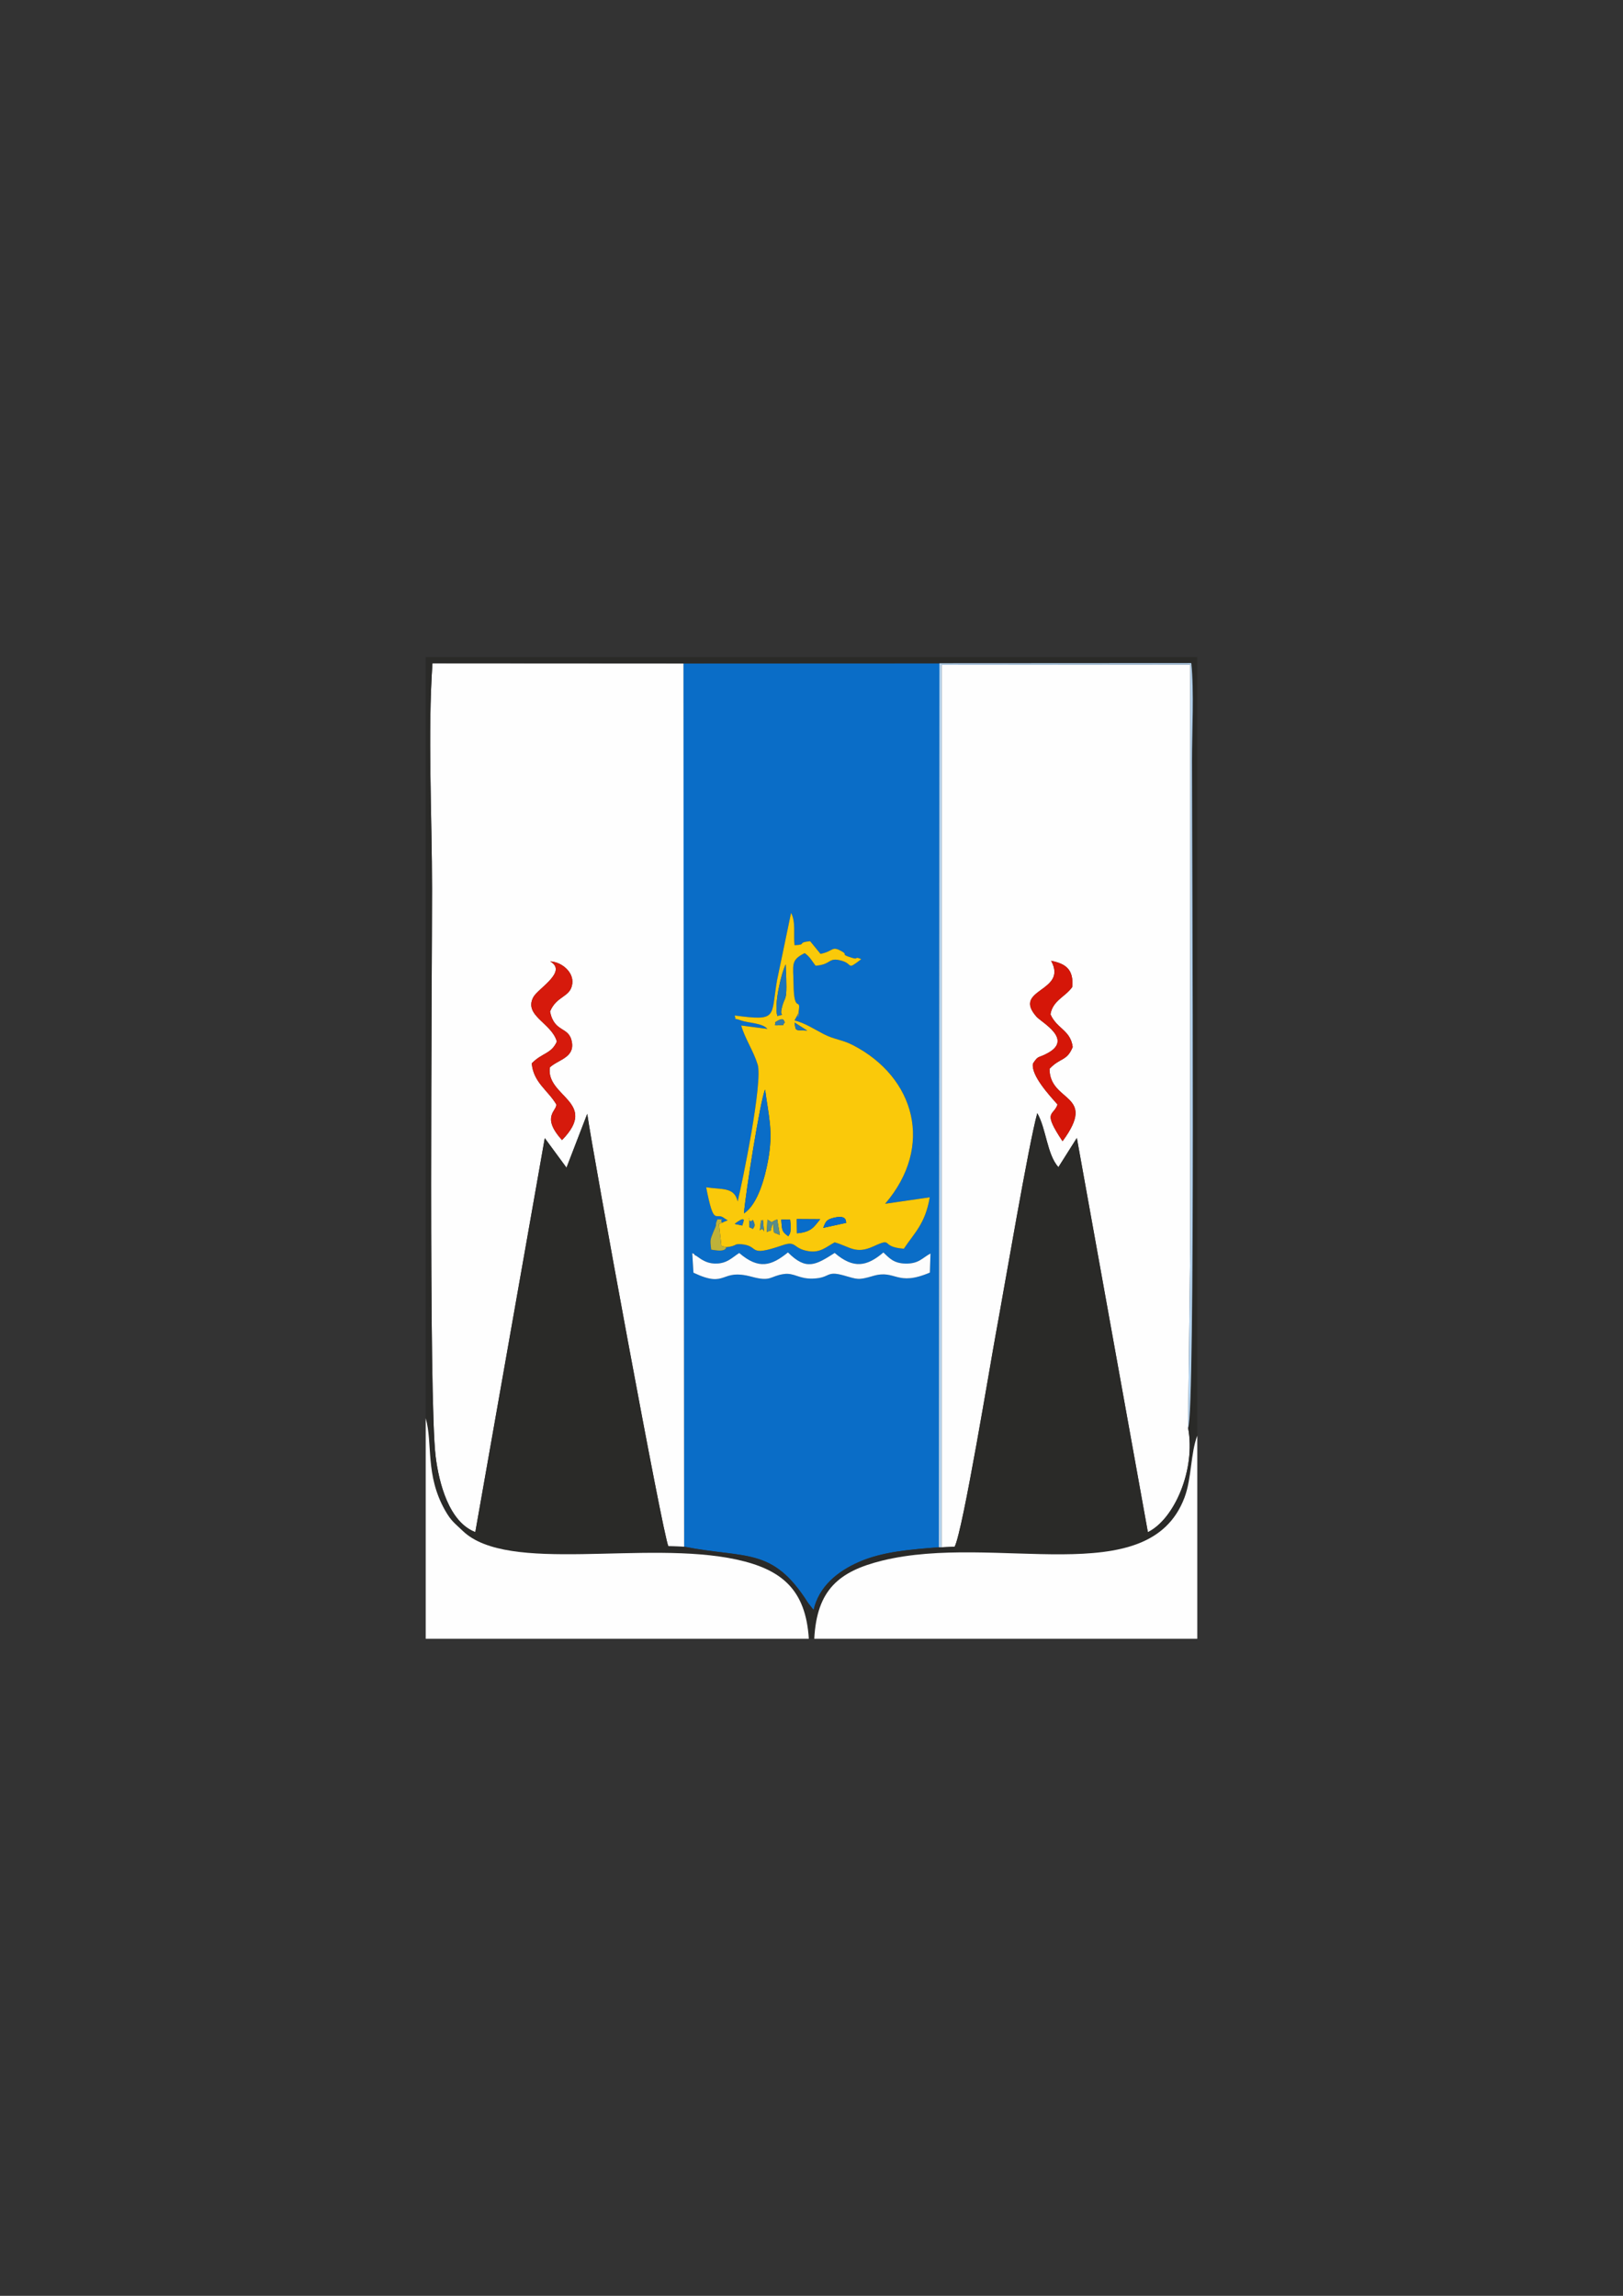 <?xml version="1.0" encoding="UTF-8"?>
<!DOCTYPE svg PUBLIC "-//W3C//DTD SVG 1.1//EN" "http://www.w3.org/Graphics/SVG/1.1/DTD/svg11.dtd">
<!-- Creator: CorelDRAW X5 -->
<svg xmlns="http://www.w3.org/2000/svg" xml:space="preserve" width="210mm" height="297mm" style="shape-rendering:geometricPrecision; text-rendering:geometricPrecision; image-rendering:optimizeQuality; fill-rule:evenodd; clip-rule:evenodd"
viewBox="0 0 210 297"
 xmlns:xlink="http://www.w3.org/1999/xlink">
 <rect x="0" y="0" width="210" height="297" fill="#333333" stroke="none"/>
 <defs>
  <style type="text/css">
   <![CDATA[
    .fil11 {fill:#046BCD}
    .fil10 {fill:#096DC9}
    .fil0 {fill:#0A6DC7}
    .fil15 {fill:#0F6FC5}
    .fil8 {fill:#1B74BB}
    .fil2 {fill:#2A2A28}
    .fil14 {fill:#2B7AAD}
    .fil13 {fill:#337DA8}
    .fil16 {fill:#468499}
    .fil12 {fill:#588C89}
    .fil4 {fill:#B2D1ED}
    .fil9 {fill:#BFB239}
    .fil7 {fill:#D51608}
    .fil6 {fill:#D61A0C}
    .fil3 {fill:#FAC90A}
    .fil5 {fill:#FDFDFD}
    .fil1 {fill:#FEFEFE}
   ]]>
  </style>
 </defs>
 <g id="Layer_x0020_1">
  <g id="_509173280">
   <path id="_509172056" class="fil0" d="M89.573 162.13c0.112,0.046 0.228,0.039 0.267,0.163 0.039,0.123 0.183,0.127 0.237,0.163 0.081,0.056 0.62,0.436 0.681,0.471 0.498,0.288 0.989,0.509 1.724,0.536 1.595,0.058 2.321,-0.859 3.169,-1.365 2.529,2.175 4.158,1.662 6.303,-0.076 2.372,2.382 3.59,1.629 6.045,0.068 2.467,2.12 4.2,1.725 6.303,-0.061 0.717,0.66 1.278,1.409 2.865,1.438 1.747,0.032 2.177,-0.758 3.228,-1.301l-0.079 2.465c-4.338,1.845 -4.41,-0.43 -7.351,0.437 -1.995,0.589 -2.006,0.426 -3.856,-0.084 -2.271,-0.626 -1.65,0.352 -3.943,0.424 -1.829,0.057 -2.403,-0.784 -3.76,-0.586 -1.796,0.262 -1.612,1.032 -4.121,0.353 -4.197,-1.137 -3.121,1.577 -7.561,-0.53l-0.151 -2.514zm4.41 -0.792c-0.164,0.681 -1.323,0.413 -1.964,0.324 -0.133,-1.241 -0.168,-1.18 0.254,-2.227l0.315 -0.75c0.136,-0.418 -0.07,-0.223 0.242,-0.949 1.258,0.06 0.146,-0.088 0.623,0.443 0.874,-0.469 0.893,-0.125 0.209,-0.628 -1.096,-0.807 -1.26,1.285 -2.292,-3.955 2.077,0.323 3.643,-0.064 4.078,1.829 0.606,-2.453 3.285,-15.49 2.585,-17.72 -0.572,-1.82 -1.664,-3.386 -2.123,-5.039l3.389 0.44c-0.657,-0.783 -2.515,-0.764 -3.384,-1.085 -1.304,-0.482 -0.537,0.191 -0.851,-0.651 5.562,0.73 4.678,0.285 5.462,-4.468l1.83 -8.799c0.634,1.102 0.296,2.891 0.452,4.173 1.7,-0.061 0.205,-0.336 2.017,-0.519l1.342 1.641c1.766,-0.344 1.388,-1.128 2.85,-0.271 0.718,0.421 -0.365,0.282 1.226,0.782 0.938,0.295 0.194,-0.258 1.197,0.174 -1.96,1.515 -0.99,0.631 -2.547,0.199 -1.787,-0.496 -1.241,0.498 -3.364,0.651 -0.385,-0.493 -0.744,-1.195 -1.411,-1.63 -1.858,0.926 -1.47,1.488 -1.437,4.043 0.05,3.932 0.959,1.536 0.664,3.478 -0.306,2.018 0.31,-0.738 -0.198,0.569l-0.342 0.61c1.367,0.357 2.469,1.093 3.715,1.744 1.472,0.77 2.39,0.713 3.836,1.458 8.048,4.151 10.549,13.093 4.171,20.524l5.774 -0.837c-0.582,3.444 -2.006,4.615 -3.349,6.65 -3.18,-0.235 -1.229,-1.545 -3.941,-0.302 -2.313,1.06 -3.044,0.03 -5.011,-0.525 -1.045,0.552 -1.845,1.408 -3.423,1.138 -2.055,-0.351 -1.467,-1.4 -3.338,-0.756 -4.624,1.592 -2.865,0.094 -5.276,-0.134 -1.064,-0.101 -0.546,0.235 -1.979,0.374zm-5.462 38.752c8.054,1.577 11.418,-0.015 16.025,7.256l0.725 0.936c0.687,-3.047 3.088,-4.996 5.859,-6.212 3.136,-1.377 6.733,-1.608 10.342,-1.91l0.074 -114.351 -33.113 0.015 0.088 114.267z"/>
   <path id="_509183744" class="fil1" d="M72.051 134.742c-0.655,-2.392 -4.314,-3.34 -3.046,-5.739 0.594,-1.124 4.489,-3.299 2.187,-4.627 1.385,0.038 3.062,1.316 2.857,2.889 -0.233,1.788 -2.027,1.511 -2.88,3.597 0.567,2.821 2.498,1.847 2.836,3.992 0.314,1.99 -1.799,2.23 -2.864,3.235 -0.515,3.811 6.392,4.476 1.58,9.398 -2.8,-3.08 -0.582,-3.817 -0.75,-4.63 -1.095,-1.831 -2.96,-2.838 -3.167,-5.292 1.347,-1.395 2.518,-1.194 3.248,-2.822zm16.469 65.348l-0.088 -114.267 -32.476 -0.018c-0.627,8.94 -0.055,20.06 -0.055,29.181 0,11.395 -0.457,66.025 0.47,73.462 0.422,3.39 1.713,8.448 5.128,9.753l8.989 -50.967 2.81 3.822 2.684 -6.963c0.732,5.166 9.794,54.601 10.497,55.935l2.041 0.061z"/>
   <path id="_510341704" class="fil1" d="M133.651 137.59c0.756,-1.141 0.594,-0.626 1.949,-1.375 3.248,-1.795 -0.823,-3.94 -1.482,-4.682 -3.247,-3.654 4.114,-3.173 1.887,-7.238 1.905,0.372 2.94,1.138 2.732,3.392 -0.883,1.271 -2.515,1.717 -2.817,3.528 0.832,1.896 2.587,2.027 2.879,4.233 -0.766,1.874 -1.608,1.334 -3.002,2.822 0.016,4.418 6.282,3.146 1.686,9.366 -2.671,-3.997 -1.17,-3.212 -0.649,-4.753 -1.024,-1.151 -3.447,-3.762 -3.182,-5.293zm-11.827 62.579l1.699 -0.085c1.067,-2.031 4.604,-23.658 5.388,-27.881 1.026,-5.527 4.224,-24.401 5.304,-28.197 1.162,2.022 1.255,5.352 2.731,6.982l2.387 -3.778 9.191 50.996c3.416,-1.658 6.214,-8.096 5.203,-13.494l0.287 -24.571 0 -74.165 -32.19 0.028 0 114.164z"/>
   <path id="_509183480" class="fil2" d="M121.824 200.169l-0.352 -0.009c-3.609,0.302 -7.206,0.533 -10.342,1.91 -2.771,1.216 -5.172,3.165 -5.859,6.212l-0.725 -0.936c-4.607,-7.271 -7.971,-5.679 -16.025,-7.256l-2.041 -0.061c-0.703,-1.335 -9.765,-50.769 -10.497,-55.935l-2.684 6.963 -2.81 -3.822 -8.989 50.967c-3.415,-1.305 -4.706,-6.363 -5.128,-9.753 -0.927,-7.438 -0.47,-62.067 -0.47,-73.462 0,-9.121 -0.572,-20.24 0.055,-29.181l32.476 0.018 33.113 -0.015 32.594 -0.018c0.375,3.674 0.089,8.786 0.089,12.616 0,13.551 0.455,84.469 -0.502,86.307 1.011,5.398 -1.787,11.836 -5.203,13.494l-9.191 -50.996 -2.387 3.778c-1.476,-1.63 -1.569,-4.961 -2.731,-6.982 -1.08,3.795 -4.278,22.67 -5.304,28.197 -0.784,4.223 -4.32,25.851 -5.388,27.881l-1.699 0.085zm-66.742 -16.706c0.936,3.32 -0.091,7.333 2.499,11.917 0.796,1.409 1.229,1.643 2.288,2.663 5.853,5.64 23.656,1.145 35.444,3.712 5.87,1.278 8.94,3.914 9.341,10.245l0.704 0c0.33,-6.317 3.173,-8.72 8.769,-10.102 14.677,-3.625 34.475,4.147 39.129,-8.148 0.945,-2.498 0.792,-5.799 1.661,-8.018l0 -100.732 -99.836 0 0 98.462z"/>
   <path id="_509173184" class="fil3" d="M98.775 158.443c0.155,1.875 0.143,0.029 -0.453,0.732l0.152 -1.334c0.263,0.334 0.202,-0.601 0.301,0.602zm-1.36 -0.637c0.299,0.702 0.295,0.725 0,1.169 -0.414,-0.259 -0.485,-0.046 -0.472,-0.533 0.054,-2.042 -0.269,0.196 0.472,-0.636zm4.586 2.122c-0.919,-0.637 -0.797,-0.869 -0.919,-2.149l1.151 0.007c0.033,0.406 0.109,0.882 0.067,1.288 -0.066,0.639 -0.136,0.52 -0.299,0.855zm-2.708 -2.145c0.899,0.465 0.204,0.374 1.273,-0.037l0.338 2.021c-1.142,-0.521 -0.631,0.026 -0.896,-1.516 -0.567,1.478 0.097,0.656 -0.786,1.139l0.072 -1.607zm-4.23 0.549c1.802,-1.364 0.95,-0.003 0.99,0.207l-0.99 -0.207zm11.451 0.513c0.278,-0.657 0.328,-1.022 1.174,-1.255 1.998,-0.552 1.722,0.487 1.807,0.603l-2.98 0.652zm-3.418 -1.139l3.031 0.019c-0.802,0.966 -1.101,1.662 -3.003,1.82l-0.027 -1.839zm-6.832 -0.739c0.154,-2.268 2.111,-14.704 2.731,-16.015 0.461,3.531 1.09,5.368 0.372,9.238 -0.374,2.015 -1.28,5.593 -3.103,6.777zm8.177 -23.64c-1.605,-0.081 -1.462,0.124 -1.634,-1.042l1.634 1.042zm-4.167 -1.055c1.26,-0.869 1.131,-0.108 1.279,0 -0.523,0.465 0.3,0.261 -0.62,0.346 -1.169,0.108 -0.383,-0.134 -0.659,-0.346zm0.316 -0.836c-0.469,-1.39 0.472,-5.455 1.069,-6.673 0.26,5.452 -0.081,3.69 -0.533,5.76 -0.264,1.21 0.644,0.517 -0.536,0.912zm-7.138 26.742l-0.428 0.158 0.325 2.855 0.634 0.146c1.433,-0.139 0.914,-0.475 1.979,-0.374 2.41,0.228 0.652,1.726 5.276,0.134 1.871,-0.644 1.284,0.404 3.338,0.756 1.579,0.27 2.378,-0.586 3.423,-1.138 1.967,0.554 2.699,1.584 5.011,0.525 2.712,-1.243 0.761,0.067 3.941,0.302 1.343,-2.035 2.767,-3.206 3.349,-6.65l-5.774 0.837c6.378,-7.431 3.877,-16.372 -4.171,-20.524 -1.446,-0.746 -2.364,-0.689 -3.836,-1.458 -1.246,-0.651 -2.347,-1.387 -3.715,-1.744l0.342 -0.61c0.508,-1.307 -0.108,1.449 0.198,-0.569 0.295,-1.942 -0.614,0.455 -0.664,-3.478 -0.032,-2.555 -0.42,-3.117 1.437,-4.043 0.667,0.435 1.026,1.137 1.411,1.63 2.123,-0.152 1.577,-1.147 3.364,-0.651 1.556,0.432 0.586,1.316 2.547,-0.199 -1.004,-0.432 -0.259,0.121 -1.197,-0.174 -1.591,-0.5 -0.508,-0.362 -1.226,-0.782 -1.462,-0.857 -1.084,-0.073 -2.85,0.271l-1.342 -1.641c-1.812,0.183 -0.318,0.458 -2.017,0.519 -0.156,-1.282 0.182,-3.071 -0.452,-4.173l-1.83 8.799c-0.783,4.752 0.101,5.197 -5.462,4.468 0.314,0.842 -0.453,0.169 0.851,0.651 0.869,0.321 2.727,0.302 3.384,1.085l-3.389 -0.44c0.46,1.653 1.552,3.22 2.123,5.039 0.7,2.229 -1.978,15.267 -2.585,17.72 -0.436,-1.893 -2.002,-1.506 -4.078,-1.829 1.032,5.24 1.196,3.149 2.292,3.955 0.684,0.503 0.665,0.16 -0.209,0.628z"/>
   <path id="_509177336" class="fil1" d="M105.359 212l49.559 0 0 -26.268c-0.869,2.219 -0.716,5.52 -1.661,8.018 -4.654,12.296 -24.452,4.524 -39.129,8.148 -5.596,1.382 -8.439,3.785 -8.769,10.102z"/>
   <path id="_509176904" class="fil1" d="M55.082 212l49.572 0c-0.402,-6.331 -3.472,-8.967 -9.341,-10.245 -11.788,-2.567 -29.591,1.928 -35.444,-3.712 -1.059,-1.02 -1.492,-1.254 -2.288,-2.663 -2.589,-4.584 -1.562,-8.598 -2.499,-11.917l0 28.538z"/>
   <path id="_509169488" class="fil4" d="M121.472 200.159l0.352 0.009 0 -114.164 32.19 -0.028 0 74.165 -0.287 24.571c0.957,-1.839 0.502,-72.756 0.502,-86.307 0,-3.83 0.286,-8.942 -0.089,-12.616l-32.594 0.018 -0.074 114.351z"/>
   <path id="_509174744" class="fil5" d="M89.724 164.643c4.44,2.108 3.364,-0.607 7.561,0.53 2.509,0.679 2.325,-0.091 4.121,-0.353 1.357,-0.198 1.931,0.643 3.76,0.586 2.293,-0.071 1.672,-1.05 3.943,-0.424 1.85,0.51 1.861,0.672 3.856,0.084 2.942,-0.868 3.014,1.408 7.351,-0.437l0.079 -2.465c-1.051,0.544 -1.481,1.333 -3.228,1.301 -1.587,-0.029 -2.148,-0.777 -2.865,-1.438 -2.102,1.786 -3.836,2.181 -6.303,0.061 -2.454,1.561 -3.672,2.314 -6.045,-0.068 -2.145,1.738 -3.773,2.252 -6.303,0.076 -0.848,0.507 -1.575,1.423 -3.169,1.365 -0.736,-0.027 -1.226,-0.248 -1.724,-0.536 -0.06,-0.035 -0.6,-0.416 -0.681,-0.471 -0.054,-0.037 -0.198,-0.04 -0.237,-0.163 -0.039,-0.124 -0.155,-0.117 -0.267,-0.163l0.151 2.514z"/>
   <path id="_509179808" class="fil6" d="M72.051 134.742c-0.73,1.629 -1.902,1.427 -3.248,2.822 0.208,2.454 2.072,3.461 3.167,5.292 0.169,0.814 -2.05,1.55 0.75,4.63 4.812,-4.922 -2.094,-5.587 -1.58,-9.398 1.065,-1.005 3.178,-1.244 2.864,-3.235 -0.338,-2.146 -2.269,-1.171 -2.836,-3.992 0.853,-2.086 2.647,-1.809 2.88,-3.597 0.205,-1.573 -1.471,-2.851 -2.857,-2.889 2.302,1.328 -1.593,3.503 -2.187,4.627 -1.268,2.399 2.391,3.347 3.046,5.739z"/>
   <path id="_509177552" class="fil7" d="M133.651 137.59c-0.265,1.531 2.157,4.141 3.182,5.293 -0.521,1.542 -2.021,0.756 0.649,4.753 4.596,-6.22 -1.67,-4.948 -1.686,-9.366 1.394,-1.489 2.236,-0.948 3.002,-2.822 -0.293,-2.207 -2.047,-2.337 -2.879,-4.233 0.302,-1.811 1.934,-2.257 2.817,-3.528 0.208,-2.254 -0.827,-3.019 -2.732,-3.392 2.228,4.065 -5.134,3.584 -1.887,7.238 0.659,0.742 4.73,2.887 1.482,4.682 -1.355,0.749 -1.193,0.234 -1.949,1.375z"/>
   <path id="_509182784" class="fil0" d="M96.264 156.967c1.823,-1.184 2.729,-4.762 3.103,-6.777 0.718,-3.87 0.089,-5.707 -0.372,-9.238 -0.621,1.312 -2.577,13.747 -2.731,16.015z"/>
   <path id="_509169224" class="fil8" d="M100.59 131.437c1.181,-0.395 0.273,0.298 0.536,-0.912 0.451,-2.071 0.792,-0.308 0.533,-5.76 -0.597,1.218 -1.538,5.283 -1.069,6.673z"/>
   <path id="_509171192" class="fil9" d="M93.983 161.338l-0.634 -0.146 -0.325 -2.855 0.428 -0.158c-0.476,-0.531 0.635,-0.383 -0.623,-0.443 -0.312,0.726 -0.105,0.53 -0.242,0.949l-0.315 0.75c-0.422,1.048 -0.387,0.986 -0.254,2.227 0.641,0.089 1.8,0.357 1.964,-0.324z"/>
   <path id="_509177192" class="fil10" d="M103.124 159.545c1.902,-0.158 2.201,-0.853 3.003,-1.82l-3.031 -0.019 0.027 1.839z"/>
   <path id="_509184320" class="fil11" d="M106.514 158.845l2.98 -0.652c-0.085,-0.116 0.191,-1.155 -1.807,-0.603 -0.846,0.234 -0.895,0.598 -1.174,1.255z"/>
   <path id="_509183240" class="fil10" d="M102.001 159.928c0.163,-0.335 0.233,-0.216 0.299,-0.855 0.042,-0.406 -0.034,-0.882 -0.067,-1.288l-1.151 -0.007c0.122,1.281 -0,1.512 0.919,2.149z"/>
   <path id="_509184440" class="fil12" d="M99.222 159.39c0.883,-0.483 0.218,0.339 0.786,-1.139 0.265,1.542 -0.246,0.995 0.896,1.516l-0.338 -2.021c-1.069,0.411 -0.374,0.502 -1.273,0.037l-0.072 1.607z"/>
   <path id="_509171408" class="fil13" d="M100.275 132.272c0.276,0.212 -0.51,0.454 0.659,0.346 0.92,-0.085 0.098,0.119 0.62,-0.346 -0.148,-0.108 -0.019,-0.869 -1.279,0z"/>
   <path id="_509177312" class="fil8" d="M104.442 133.327l-1.634 -1.042c0.172,1.166 0.029,0.961 1.634,1.042z"/>
   <path id="_509179232" class="fil14" d="M97.415 158.975c0.295,-0.444 0.299,-0.467 0,-1.169 -0.742,0.832 -0.418,-1.406 -0.472,0.636 -0.013,0.487 0.059,0.274 0.472,0.533z"/>
   <path id="_509183456" class="fil15" d="M95.064 158.332l0.99 0.207c-0.04,-0.21 0.812,-1.571 -0.99,-0.207z"/>
   <path id="_509170904" class="fil16" d="M98.322 159.175c0.597,-0.703 0.608,1.143 0.453,-0.732 -0.099,-1.202 -0.039,-0.268 -0.301,-0.602l-0.152 1.334z"/>
  </g>
 </g>
</svg>
